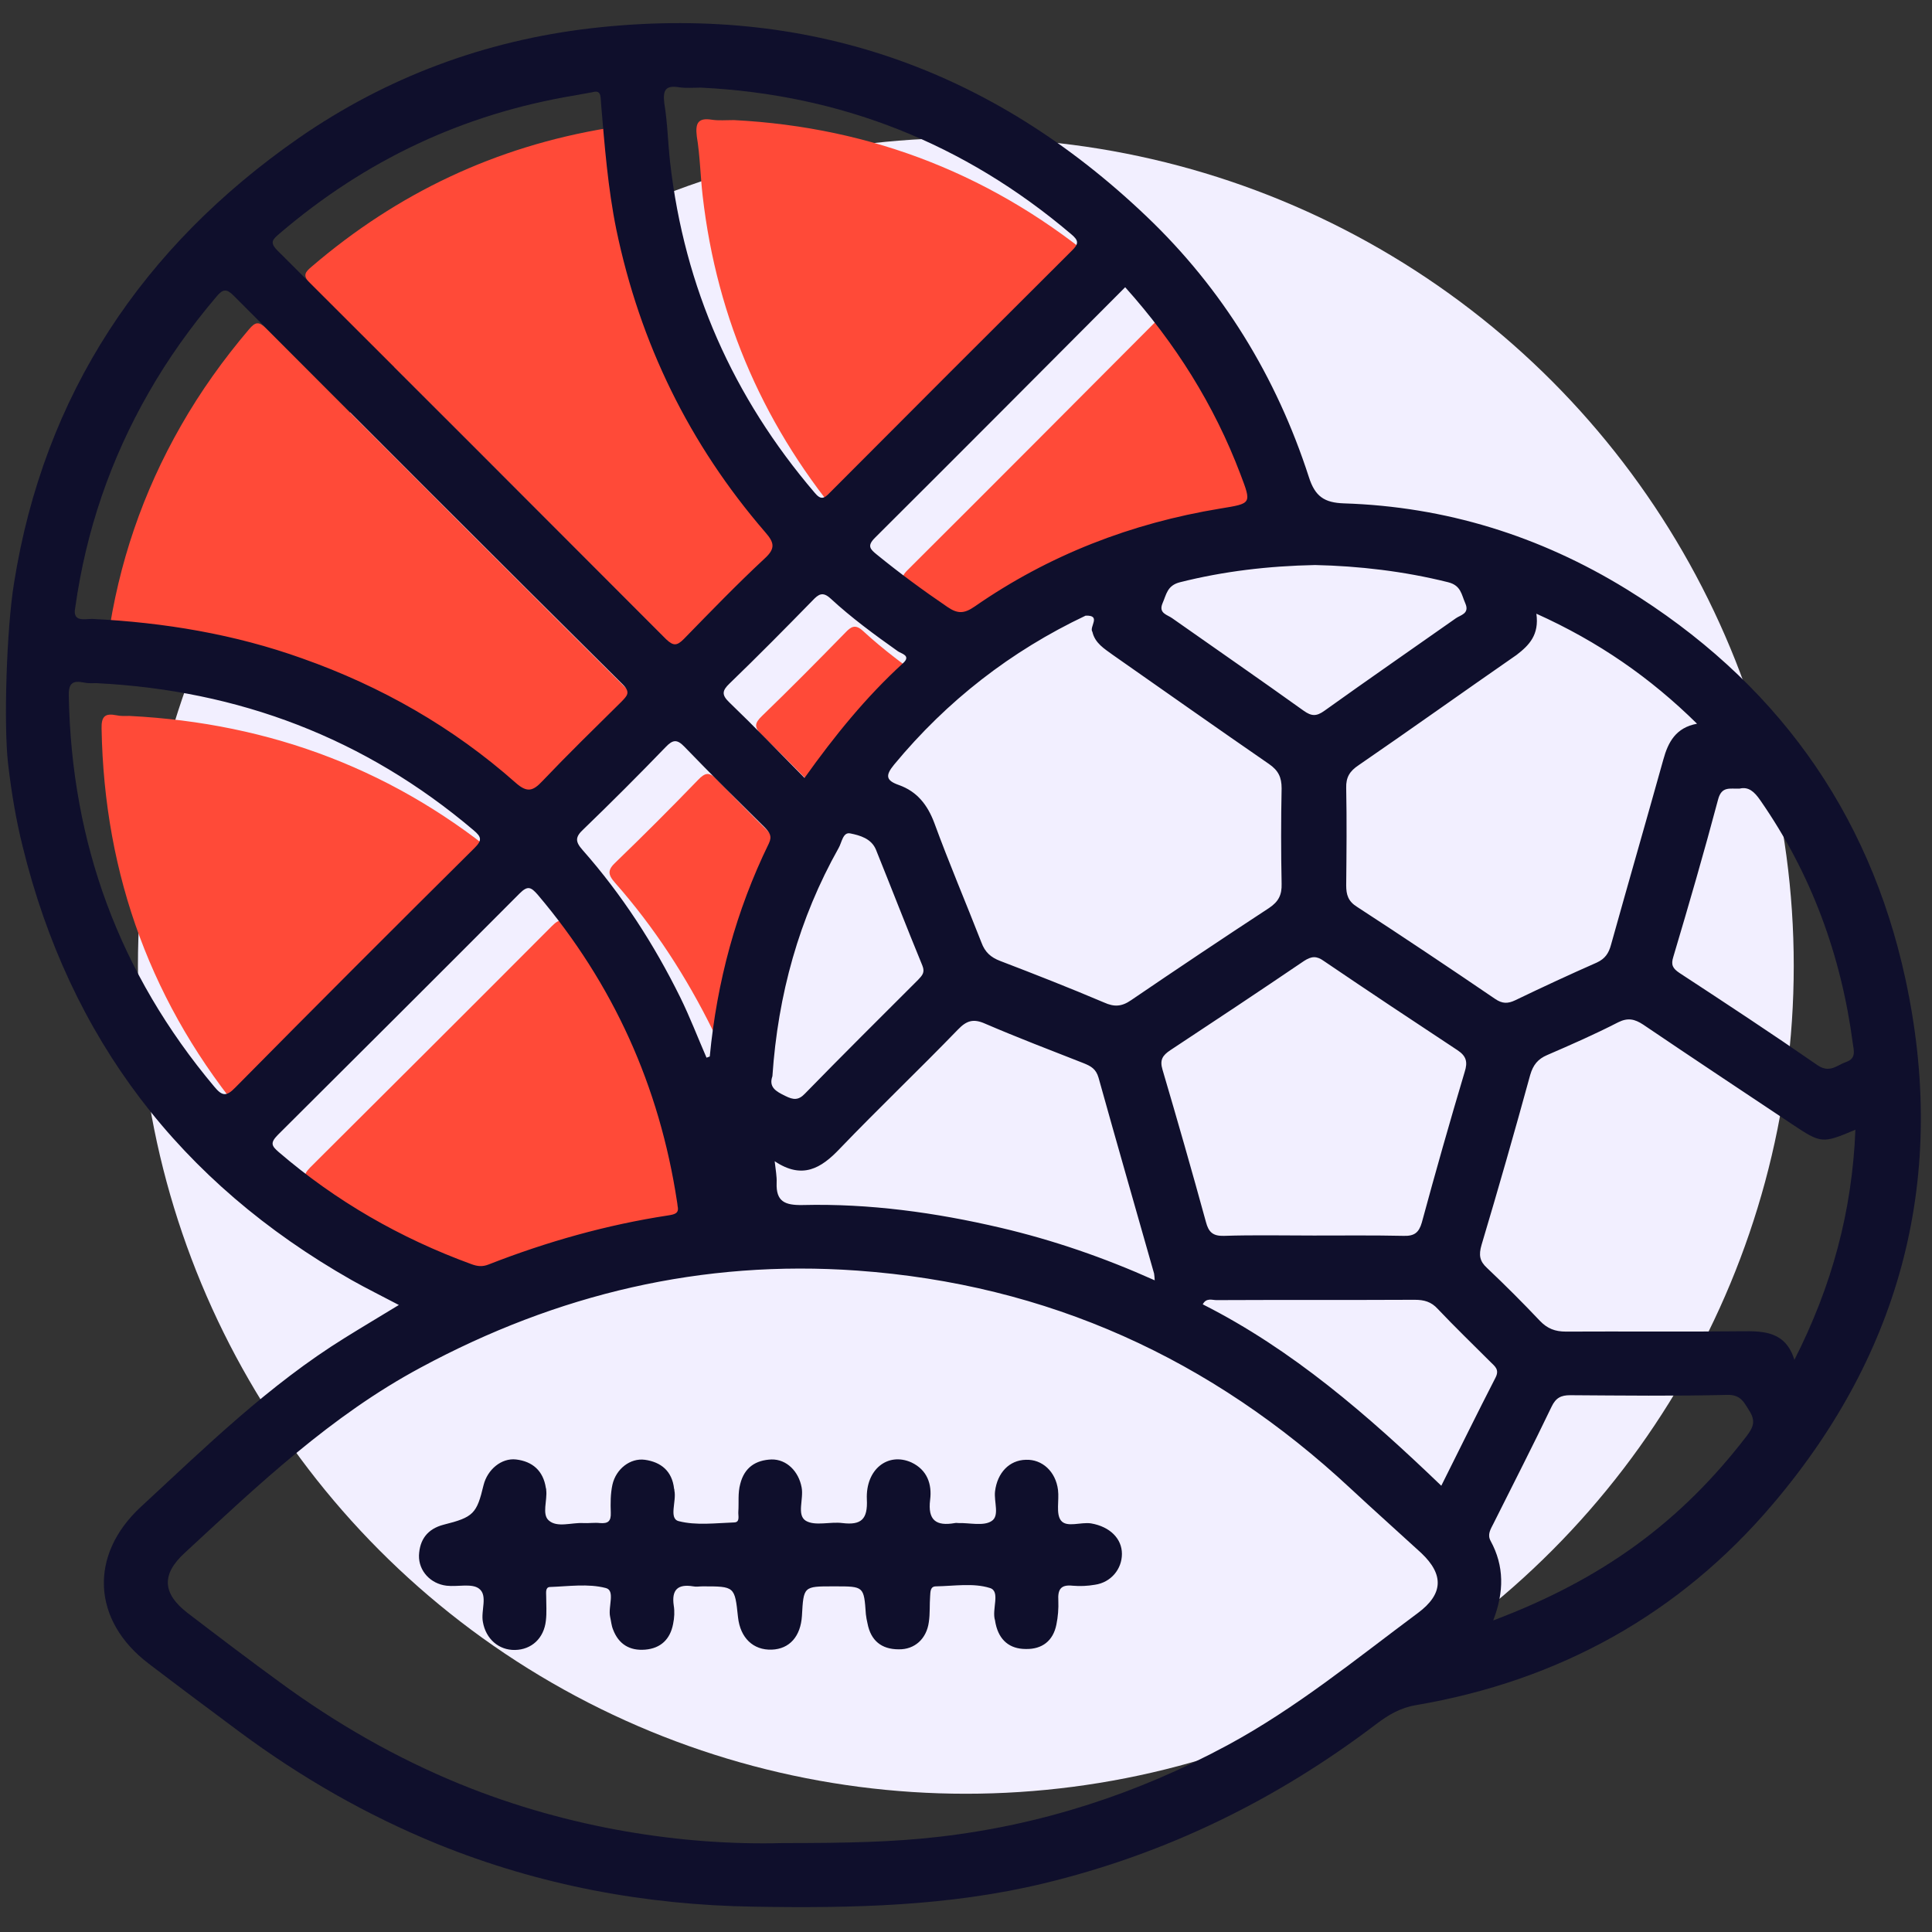 <?xml version="1.0" encoding="utf-8"?>
<!-- Generator: Adobe Illustrator 26.5.0, SVG Export Plug-In . SVG Version: 6.00 Build 0)  -->
<svg version="1.1" id="Capa_1" xmlns="http://www.w3.org/2000/svg" xmlns:xlink="http://www.w3.org/1999/xlink" x="0px" y="0px"
	 viewBox="0 0 595.3 595.3" style="enable-background:new 0 0 595.3 595.3;" xml:space="preserve">
<rect x="0" y="0" width="595.3" height="595.3" fill="#333333" stroke="none"/>
<style type="text/css">
	.st0{fill:#F2EFFF;}
	.st1{fill:#FF4A38;}
	.st2{fill:#0F0F2C;}
</style>
<g id="Capa_3">
	<circle class="st0" cx="297.6" cy="297.6" r="255.1"/>
</g>
<path class="st1" d="M234.7,226.4c-2.4-2.3-2.2-3.6,0.1-5.8c8.7-8.4,17.2-17,25.6-25.6c1.8-1.9,3.1-2.8,5.5-0.6
	c6.5,6,13.6,11.2,20.8,16.3c1,0.7,4.1,1.3,1.6,3.6c-11.5,10.5-21.2,22.5-30.4,35.4C249.9,241.6,242.4,233.9,234.7,226.4z M246.9,270
	c-10.1,20.7-16,42.6-18.2,65.6c0,0.1-0.3,0.1-1,0.4c-2.7-6.2-5.1-12.5-8.1-18.6c-8.1-16.4-18-31.7-30.1-45.4c-2.3-2.6-2.3-4,0.3-6.4
	c8.6-8.3,17-16.7,25.3-25.3c2.2-2.3,3.5-2.5,5.8-0.1c8.1,8.4,16.5,16.7,24.8,24.9C247.2,266.5,248.1,267.6,246.9,270z M392.2,156.1
	c3.5,9.2,3.5,9-6.2,10.6c-27.4,4.5-52.8,14.3-75.7,30.2c-3.2,2.2-5.2,2.3-8.4,0.1c-7.5-5.1-14.7-10.4-21.7-16.1
	c-2.1-1.7-3.1-2.7-0.6-5.2c25.7-25.6,51.3-51.3,77.1-77.2C372.2,115.8,384.1,134.7,392.2,156.1z M219.4,36.9
	c2.1,0.3,4.2,0.1,6.7,0.1c42.8,2.2,80.9,17.2,113.9,45.2c2.4,2,2.5,3,0.2,5.2c-24.9,24.8-49.7,49.6-74.5,74.5
	c-1.8,1.9-2.8,2.3-4.7,0c-25.1-29.4-40.1-63.2-44.5-101.6c-0.7-6.1-0.8-12.3-1.8-18.3C214.2,37.9,215.1,36.2,219.4,36.9z M96.1,82.1
	c26.4-22.6,56.6-36.9,91-42.6c1.7-0.3,3.4-0.6,5.5-1c2.8-0.8,2.4,1.6,2.6,3.5c1.1,13,2.1,26,4.7,38.8c7.3,35.1,22.5,66.2,45.9,93.3
	c2.8,3.2,3.2,5-0.2,8.1c-8.6,8-16.7,16.4-24.9,24.8c-2.1,2.1-3.2,2.2-5.4,0.1c-39.9-40-79.8-79.9-119.8-119.8
	C93.1,84.8,94.1,83.8,96.1,82.1z M33.2,197.2c3.3-23.5,10.8-45.5,22.6-66.1c6-10.5,13-20.3,20.9-29.6c2-2.4,3.1-2.5,5.3-0.3
	c39.9,40,79.8,80,119.9,119.8c2.5,2.5,1.3,3.5-0.4,5.3c-8.2,8.1-16.5,16.2-24.4,24.5c-2.9,3.1-4.7,3.6-8.2,0.5
	c-19.3-17.1-41.4-29.7-65.7-38.3c-20.9-7.5-42.6-11.1-64.8-12.2C36,200.7,32.2,201.9,33.2,197.2z M76.1,344.9
	c-29.2-34.8-44-75-44.8-120.4c-0.1-3.8,1.1-4.8,4.6-4.1c1.3,0.3,2.7,0.2,4,0.2c43.7,2.2,82.6,16.9,116.1,45.3
	c2.5,2.1,2.7,3.1,0.3,5.5c-24.7,24.5-49.2,49-73.7,73.8C79.7,348,78.5,347.7,76.1,344.9z M95.9,365c-2.2-1.9-2.7-2.8-0.4-5.2
	c24.9-24.8,49.8-49.6,74.6-74.5c2.5-2.5,3.5-2,5.6,0.4c23.3,27.5,37.5,59,42.9,94.5c0.1,0.4,0.1,0.8,0.2,1.5c0.5,2.2-1,2.5-2.9,2.8
	c-19,2.9-37.4,8.1-55.3,15.1c-2,0.8-3.5,0.6-5.4-0.1C133.4,391.5,113.6,380.1,95.9,365z"/>
<g>
	<path class="st2" d="M587.1,301.6c-11.3-52.1-40.5-92.1-86-120.1c-26.7-16.4-55.7-25.4-87-26.4c-6-0.2-8.9-2.1-10.8-8.1
		c-10-30.9-26.6-58-50-80.3C305.4,21,248.3,1.1,182.2,8.7c-32.8,3.8-63.1,15.1-90.1,33.8C43.9,76,13.5,121.6,4.3,179.8
		C2,194,1.1,223.4,2.5,235.4c1,8.6,2.4,17.1,4.5,25.5C21.5,320,55.5,364.4,108.3,394.4c4.6,2.6,9.3,4.9,14.6,7.7
		c-5.9,3.6-11.3,6.8-16.6,10.1c-23.4,14.5-42.9,33.6-62.9,52.1c-16.1,14.9-15,35.1,2.4,48.3c9.3,7.1,18.7,14.1,28.1,21.1
		c18.9,14,39.1,25.6,60.9,34.5c31.3,12.7,64,18.8,97.6,19.3c30,0.5,59.9-0.1,89.3-7.2c37.7-9.1,71.6-25.7,102.4-49.1
		c3.7-2.8,7.4-5,12.2-5.8c44-7.5,81.2-28,110-62C586.2,416.4,600.2,362,587.1,301.6z M536,243c2.8-0.7,4.6,1,6.4,3.6
		c15.7,22.6,24.9,47.7,28.5,74.9c0.3,2.2,1.1,4.6-2,5.7c-2.9,1-5.1,3.6-8.9,1c-14-9.7-28.3-19.1-42.5-28.4c-2.1-1.4-2.7-2.5-1.9-5
		c4.8-16.1,9.5-32.3,13.8-48.5C530.5,242.2,533,243.1,536,243z M473.4,189.1c19.1,8.6,35.1,19.7,49.5,33.9
		c-6.5,1.2-8.9,5.6-10.4,11.1c-5.3,19-10.8,38-16.1,57c-0.7,2.6-1.8,4.3-4.4,5.5c-8.4,3.7-16.8,7.6-25.1,11.6
		c-2.3,1.1-4,1.1-6.2-0.4c-14.1-9.6-28.3-19.1-42.6-28.4c-2.7-1.7-3.3-3.7-3.3-6.6c0.1-10,0.2-20,0-30c-0.1-3.3,1.1-5.2,3.8-7
		c16.3-11.2,32.4-22.7,48.7-34C471.2,198.8,474.3,195.6,473.4,189.1z M238.7,357.8c8.5,5.7,14.3,2.2,20-3.8
		c12-12.5,24.5-24.4,36.5-36.8c2.6-2.7,4.7-3.4,8.3-1.8c10,4.3,20.2,8.2,30.4,12.2c2.2,0.9,3.8,1.7,4.6,4.5
		c5.6,20.1,11.4,40.2,17.1,60.3c0.1,0.5,0.1,1,0.2,2.1c-15.6-7-31.3-12.4-47.5-16.2c-20.1-4.7-40.4-7.5-61-7c-5.5,0.1-8.2-1.1-8-6.8
		C239.4,362.5,239,360.6,238.7,357.8z M224.7,216.4c-2.4-2.3-2.2-3.6,0.1-5.8c8.7-8.4,17.2-17,25.6-25.6c1.8-1.9,3.1-2.8,5.5-0.6
		c6.5,6,13.6,11.2,20.8,16.3c1,0.7,4.1,1.3,1.6,3.6c-11.5,10.5-21.2,22.5-30.4,35.4C239.8,231.5,232.4,223.8,224.7,216.4z
		 M236.9,259.9c-10.1,20.7-16,42.6-18.2,65.6c0,0.1-0.3,0.1-1,0.4c-2.7-6.2-5.1-12.5-8.1-18.6c-8.1-16.4-18-31.7-30.1-45.4
		c-2.3-2.6-2.3-4,0.3-6.4c8.6-8.3,17-16.7,25.3-25.3c2.2-2.3,3.5-2.5,5.8-0.1c8.1,8.4,16.5,16.7,24.8,24.9
		C237.1,256.5,238,257.6,236.9,259.9z M238,331.6c1.7-25.1,8.2-48.6,20.4-70.3c1-1.7,1.3-5,3.6-4.5c3,0.6,6.5,1.6,7.9,5
		c4.8,11.9,9.4,23.8,14.3,35.7c0.9,2.2-0.1,3.1-1.3,4.4c-11.7,11.7-23.4,23.3-34.9,35.1c-2,2.1-3.6,1.9-6,0.7
		C239.1,336.3,236.8,335,238,331.6z M348.5,308.2c-2.9,2-5.2,2.1-8.3,0.7c-10.6-4.5-21.3-8.7-32-12.8c-2.9-1.1-4.7-2.7-5.8-5.7
		c-4.8-12.3-10-24.5-14.5-36.8c-2.1-5.6-5.3-9.7-10.9-11.7c-4-1.4-4.3-2.9-1.5-6.3c16.3-19.7,36-35,59-45.9c5-0.2,1,3.5,2.1,5
		c0.8,3.5,3.7,5.2,6.3,7.1c16,11.2,32,22.5,48.1,33.6c2.9,2,3.9,4.1,3.9,7.5c-0.2,9.8-0.2,19.6,0,29.4c0.1,3.4-0.9,5.5-3.9,7.5
		C376.8,289.1,362.6,298.6,348.5,308.2z M360.6,323.6c13.8-9.1,27.5-18.2,41.2-27.5c2.3-1.5,3.9-1.6,6.1,0
		c13.7,9.3,27.4,18.4,41.2,27.5c2.7,1.8,3.2,3.6,2.2,6.7c-4.6,15.4-9,30.9-13.2,46.4c-0.9,3.1-2.3,4.2-5.6,4.1
		c-9.2-0.2-18.5-0.1-27.7-0.1c-9.2,0-18.5-0.2-27.7,0.1c-3.4,0.1-4.7-1.2-5.5-4.2c-4.3-15.7-8.8-31.4-13.4-47
		C357.3,326.6,358.2,325.2,360.6,323.6z M405.2,174.1c13.5,0.3,27.4,1.9,41,5.3c4,1,4.1,3.8,5.3,6.5c1.4,3.2-1.5,3.6-2.9,4.6
		c-13.5,9.5-27.1,18.9-40.5,28.5c-2.5,1.8-4,1.7-6.4,0c-13.4-9.6-27-19-40.5-28.5c-1.5-1.1-4.3-1.5-3-4.6c1.2-2.7,1.4-5.5,5.4-6.5
		C377.1,176,390.8,174.4,405.2,174.1z M382.2,146.1c3.5,9.2,3.5,9-6.2,10.6c-27.4,4.5-52.8,14.3-75.7,30.2c-3.2,2.2-5.2,2.3-8.4,0.1
		c-7.5-5.1-14.7-10.4-21.7-16.1c-2.1-1.7-3.1-2.7-0.6-5.2c25.7-25.6,51.3-51.3,77.1-77.2C362.1,105.7,374.1,124.7,382.2,146.1z
		 M209.3,26.9c2.1,0.3,4.2,0.1,6.7,0.1C258.9,29.1,297,44.1,330,72.1c2.4,2,2.5,3,0.2,5.2c-24.9,24.8-49.7,49.6-74.5,74.5
		c-1.8,1.9-2.8,2.3-4.7,0c-25.1-29.4-40.1-63.2-44.5-101.6c-0.7-6.1-0.8-12.3-1.8-18.3C204.2,27.8,205,26.2,209.3,26.9z M86.1,72
		c26.4-22.6,56.6-36.9,91-42.6c1.7-0.3,3.4-0.6,5.5-1c2.8-0.8,2.4,1.6,2.6,3.5c1.1,13,2.1,26,4.7,38.8c7.3,35.1,22.5,66.2,45.9,93.3
		c2.8,3.2,3.2,5-0.2,8.1c-8.6,8-16.7,16.4-24.9,24.8c-2.1,2.1-3.2,2.2-5.4,0.1c-39.9-40-79.8-79.9-119.8-119.8
		C83,74.7,84,73.8,86.1,72z M23.2,187.1c3.3-23.5,10.8-45.5,22.6-66.1c6-10.5,13-20.3,20.9-29.6c2-2.4,3.1-2.5,5.3-0.3
		c39.9,40,79.8,80,119.9,119.8c2.5,2.5,1.3,3.5-0.4,5.3c-8.2,8.1-16.5,16.2-24.4,24.5c-2.9,3.1-4.7,3.6-8.2,0.5
		c-19.3-17.1-41.4-29.7-65.7-38.3c-20.9-7.5-42.6-11.1-64.8-12.2C26,190.7,22.2,191.8,23.2,187.1z M66,334.8
		c-29.2-34.8-44-75-44.8-120.4c-0.1-3.8,1.1-4.8,4.6-4.1c1.3,0.3,2.7,0.2,4,0.2c43.7,2.2,82.6,16.9,116.1,45.3
		c2.5,2.1,2.7,3.1,0.3,5.5c-24.7,24.5-49.2,49-73.7,73.8C69.7,338,68.4,337.7,66,334.8z M85.9,355c-2.2-1.9-2.7-2.8-0.4-5.2
		c24.9-24.8,49.8-49.6,74.6-74.5c2.5-2.5,3.5-2,5.6,0.4c23.3,27.5,37.5,59,42.9,94.5c0.1,0.4,0.1,0.8,0.2,1.5c0.5,2.2-1,2.5-2.9,2.8
		c-19,2.9-37.4,8.1-55.3,15.1c-2,0.8-3.5,0.6-5.4-0.1C123.3,381.5,103.5,370.1,85.9,355z M436.9,497c-19.1,14.2-37.5,29.3-58.6,40.7
		c-28,15.1-57.7,24.7-89.3,28.3c-14,1.6-28,1.9-48,1.9c-30.2,0.8-65.5-4.4-99.3-18.2c-19.8-8.1-38.2-18.7-55.4-31.3
		c-9.6-7-19.1-14.2-28.5-21.4c-7.8-6-8.1-11.9-0.9-18.5c22.7-21,45.1-42.3,72.7-57.1c42.1-22.7,86.7-33.3,134.5-29.9
		c58.8,4.2,109.2,27.2,152.1,67.2c7.2,6.7,14.5,13.2,21.7,19.8C445,485.2,444.7,491.2,436.9,497z M370.6,401.9
		c1.1-2.1,2.9-1.3,4.2-1.3c20.4-0.1,40.8,0,61.1-0.1c2.9,0,5.1,0.6,7.1,2.8c5.3,5.6,10.8,10.9,16.3,16.4c1.3,1.3,2.8,2.3,1.5,4.8
		c-5.6,10.9-11,21.9-16.7,33.3C421.4,436,398.3,415.9,370.6,401.9z M538.1,442.6c-20.3,26.4-44.3,44-78,56.7
		c3.4-8.8,3.4-16.8-0.8-24.5c-1.1-2,0-3.6,0.9-5.4c6-12,12.1-23.9,17.9-36c1.3-2.7,2.9-3.5,5.7-3.5c16.1,0.1,32.3,0.3,48.4-0.1
		c4.3-0.1,5.2,2.4,7,5.2C541.1,438.2,540,440.1,538.1,442.6z M552.9,419c-2.7-8.7-9.3-8.9-16.3-8.8c-18,0.2-36.1,0-54.1,0.1
		c-3.3,0-5.7-0.9-8-3.3c-5.3-5.6-10.7-11-16.3-16.3c-2.3-2.1-2.6-4-1.7-7.1c5.2-17.4,10.2-34.9,15-52.4c0.9-3.1,2.4-4.9,5.2-6.1
		c7.4-3.2,14.7-6.4,21.9-10.1c3-1.5,5.1-1,7.7,0.7c15.2,10.3,30.6,20.5,45.9,30.7c9,6,9.3,6,19.5,1.7
		C570.7,373.1,564.5,396.2,552.9,419z"/>
	<path class="st2" d="M336.2,469.4c-3.2-0.5-7.5,1.4-9.3-0.9c-1.6-2.1-0.5-6.2-0.9-9.4c-0.7-5.7-4.9-9.5-9.9-9.3
		c-5.1,0.1-8.8,4-9.5,9.7c-0.4,3.2,1.5,7.6-1.1,9.2c-2.5,1.6-6.7,0.5-10.1,0.6c-0.4,0-0.8-0.1-1.2,0c-5.7,1-8.4-0.8-7.6-7.2
		c0.6-4.8-0.9-9.2-5.8-11.5c-7.2-3.2-14.1,2.1-13.7,11.4c0.3,6.1-1.7,8-7.5,7.3c-3.8-0.5-8.4,1-11.3-0.7c-2.9-1.8-0.6-6.7-1.3-10.3
		c-0.9-4.9-4.6-8.7-9.3-8.6c-4.8,0.2-8.3,2.4-9.6,7.5c-0.8,2.9-0.4,5.7-0.6,8.6c-0.1,1.2,0.6,3.2-1.2,3.3c-5.8,0.2-11.8,1-17.2-0.4
		c-3.1-0.8-0.6-6.2-1.3-9.4c0-0.2,0-0.4-0.1-0.6c-0.6-5.4-4-8.2-9-8.9c-4.5-0.6-8.9,2.8-10,7.7c-0.6,2.8-0.6,5.7-0.5,8.6
		c0.1,2.6-0.8,3.4-3.3,3.2c-1.7-0.2-3.5,0.1-5.2,0c-3.6-0.2-8,1.5-10.6-0.8c-2.2-1.9-0.4-6.2-0.8-9.4c0-0.2,0-0.4-0.1-0.6
		c-0.8-5.3-4.1-8.2-9.2-8.8c-4.5-0.5-8.8,3.1-10,7.9c-2.1,8.8-3.1,9.9-12.3,12.2c-5,1.3-7.4,4.6-7.6,9.5c-0.1,4.7,3.5,8.7,8.5,9.3
		c3.4,0.4,7.8-0.8,10,0.9c2.8,2.1,0.5,6.8,1.2,10.3c0.9,5.2,4.9,8.7,9.9,8.6c5.1-0.1,8.9-3.6,9.5-9c0.3-2.5,0.1-5,0.1-7.5
		c0-1.1-0.3-2.8,1.1-2.9c5.8-0.2,11.8-1.1,17.2,0.3c3.1,0.7,0.7,5.8,1.4,8.9c0.3,1.3,0.4,2.7,0.9,3.9c1.7,4.5,5.1,6.6,9.9,6.2
		c4.8-0.4,7.7-3.2,8.6-7.9c0.4-1.9,0.5-3.9,0.2-5.7c-0.7-4.8,1.2-6.7,6-5.9c0.9,0.2,1.9,0,2.9,0c9.9,0,9.9,0,10.9,9.5
		c0.7,6.4,4.7,10.2,10.4,10c5.5-0.2,8.9-4.1,9.3-10.4c0.5-9.1,0.5-9.1,9.6-9.1c0.2,0,0.4,0,0.6,0c8.9,0,8.9,0,9.5,8.6
		c0.1,1,0.3,1.9,0.5,2.8c1,5.3,4.3,8,9.6,8c4.9,0.1,8.6-3.2,9.3-8.4c0.4-2.6,0.2-5.4,0.4-8c0.1-1.3,0-3,1.8-3
		c5.6-0.1,11.5-1.1,16.6,0.5c3.4,1,0.5,6.6,1.6,10c0.1,0.4,0.1,0.8,0.2,1.1c1.1,5,4.3,7.7,9.3,7.7c5,0.1,8.4-2.5,9.4-7.5
		c0.5-2.4,0.7-5,0.6-7.4c-0.2-3.4,0.7-5,4.4-4.6c2.3,0.2,4.6,0.1,6.9-0.3c4.9-0.7,8.3-4.8,8.3-9.5
		C345.7,474.1,342,470.4,336.2,469.4z"/>
</g>
</svg>
